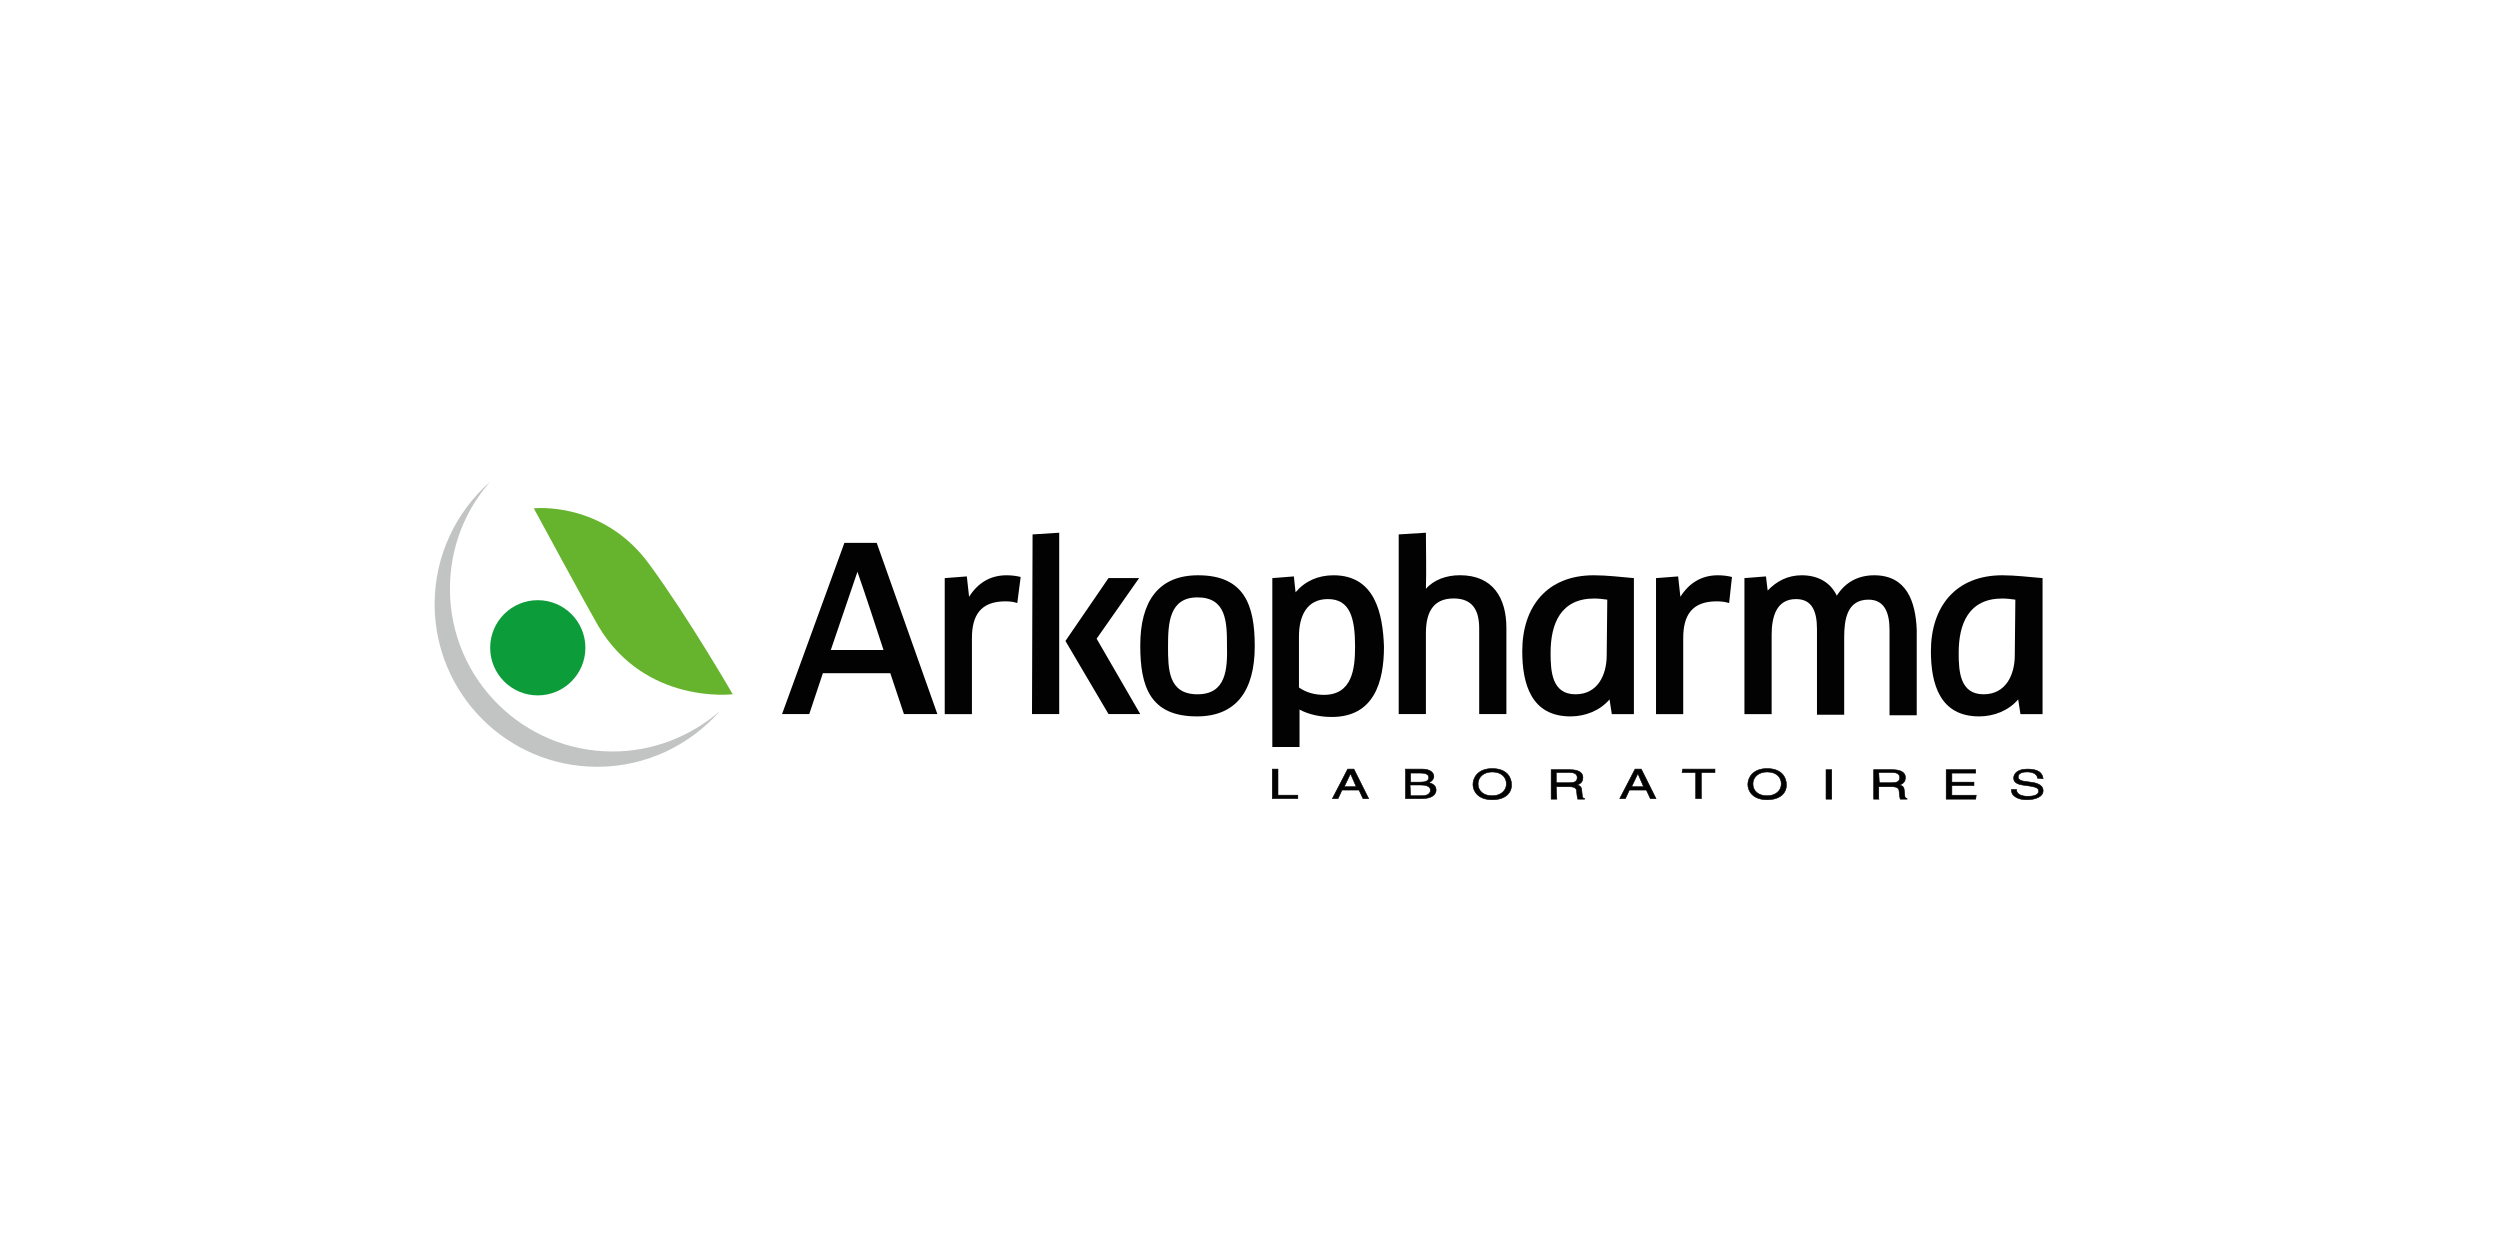 <svg xmlns="http://www.w3.org/2000/svg" width="1156" height="578" viewBox="0 0 1156 578" fill="none"><path d="M300.297 261.008C318.38 285.643 338.821 321.023 338.821 321.023C338.821 321.023 298.462 326.002 276.71 289.574C270.944 279.615 246.833 235.063 246.833 235.063C246.833 235.063 278.806 231.394 300.297 261.008Z" fill="#66B32E"></path><path d="M248.668 321.548C260.826 321.548 270.682 311.692 270.682 299.534C270.682 287.376 260.826 277.52 248.668 277.52C236.509 277.52 226.653 287.376 226.653 299.534C226.653 311.692 236.509 321.548 248.668 321.548Z" fill="#0C9C3A"></path><path d="M208.047 272.274C208.047 253.143 215.123 235.846 226.654 222.742C210.93 236.632 200.971 256.812 200.971 279.35C200.971 320.758 234.517 354.565 276.186 354.565C298.725 354.565 318.904 344.606 332.794 328.882C319.428 340.413 302.132 347.489 283.262 347.489C241.855 347.489 208.047 313.944 208.047 272.274Z" fill="#C2C3C3"></path><path d="M590.676 367.688H600.11V369.261H588.317V355.633H590.938V367.688H590.676Z" fill="#020203" stroke="#020203" stroke-width="0.262" stroke-miterlimit="10"></path><path d="M620.546 365.33L618.711 369.261H616.09L623.166 355.633H626.049L632.863 369.261H630.242L628.408 365.33H620.546ZM627.097 363.757L624.477 357.729L621.594 363.757H627.097Z" fill="#020203" stroke="#020203" stroke-width="0.262" stroke-miterlimit="10"></path><path d="M649.642 355.633H657.766C661.173 355.633 663.008 357.205 663.008 359.04C663.008 359.826 662.484 361.136 660.649 361.923C661.96 362.185 664.056 362.971 664.056 365.33C664.056 367.426 661.96 369.261 657.766 369.261H649.904V355.633H649.642ZM652.263 361.661H656.718C659.077 361.661 660.649 361.136 660.649 359.564C660.649 358.254 659.601 357.467 656.718 357.467H652.263V361.661ZM652.263 367.95H657.504C660.125 367.95 661.435 366.902 661.435 365.33C661.435 363.495 659.077 362.971 656.98 362.971H652.001L652.263 367.95Z" fill="#020203" stroke="#020203" stroke-width="0.262" stroke-miterlimit="10"></path><path d="M690.003 369.797C683.189 369.797 681.092 365.604 681.092 362.721C681.092 359.838 683.189 355.383 690.003 355.383C696.817 355.383 698.913 359.576 698.913 362.721C699.175 365.604 697.079 369.797 690.003 369.797ZM690.003 356.955C686.072 356.955 683.451 359.314 683.451 362.459C683.451 365.604 685.81 367.962 690.003 367.962C693.934 367.962 696.555 365.604 696.555 362.459C696.555 359.314 694.196 356.955 690.003 356.955Z" fill="#020203" stroke="#020203" stroke-width="0.262" stroke-miterlimit="10"></path><path d="M719.875 369.534H717.254V355.906H725.902C729.047 355.906 731.93 356.692 731.93 359.575C731.93 361.672 730.62 362.458 729.309 362.982C730.358 363.244 731.406 363.768 731.406 365.603L731.668 367.962C731.668 368.748 731.93 369.01 732.716 369.272V369.534H729.571C729.309 368.748 729.047 366.651 729.047 366.127C729.047 365.079 728.785 363.768 725.64 363.768H719.613L719.875 369.534ZM719.875 361.934H725.64C727.475 361.934 729.309 361.672 729.309 359.575C729.309 357.479 727.213 357.217 725.902 357.217H719.613V361.934H719.875Z" fill="#020203" stroke="#020203" stroke-width="0.262" stroke-miterlimit="10"></path><path d="M753.422 365.33L751.588 369.261H748.967L756.043 355.633H758.926L765.739 369.261H763.119L761.284 365.33H753.422ZM759.974 363.757L757.353 357.729L754.47 363.757H759.974Z" fill="#020203" stroke="#020203" stroke-width="0.262" stroke-miterlimit="10"></path><path d="M778.059 355.633H792.998V357.205H786.708V369.261H784.087V357.205H777.797L778.059 355.633Z" fill="#020203" stroke="#020203" stroke-width="0.262" stroke-miterlimit="10"></path><path d="M817.108 369.797C810.294 369.797 808.197 365.604 808.197 362.721C808.197 359.838 810.294 355.383 817.108 355.383C823.922 355.383 826.018 359.576 826.018 362.721C826.28 365.604 824.184 369.797 817.108 369.797ZM817.108 356.955C813.177 356.955 810.556 359.314 810.556 362.459C810.556 365.604 812.915 367.962 817.108 367.962C821.039 367.962 823.66 365.604 823.66 362.459C823.66 359.314 821.301 356.955 817.108 356.955Z" fill="#020203" stroke="#020203" stroke-width="0.262" stroke-miterlimit="10"></path><path d="M846.983 369.534H844.362V355.906H846.983V369.534Z" fill="#020203" stroke="#020203" stroke-width="0.262" stroke-miterlimit="10"></path><path d="M868.996 369.534H866.375V355.906H875.023C878.168 355.906 881.051 356.692 881.051 359.575C881.051 361.672 879.741 362.458 878.43 362.982C879.479 363.244 880.527 363.768 880.527 365.603L880.789 367.962C880.789 368.748 881.051 369.01 881.837 369.272V369.534H878.692C878.43 368.748 878.168 366.651 878.168 366.127C878.168 365.079 877.906 363.768 874.761 363.768H868.734V369.534H868.996ZM868.996 361.934H874.761C876.596 361.934 878.43 361.672 878.43 359.575C878.43 357.479 876.334 357.217 875.023 357.217H868.734L868.996 361.934Z" fill="#020203" stroke="#020203" stroke-width="0.262" stroke-miterlimit="10"></path><path d="M913.55 369.534H899.922V355.906H913.55V357.479H902.543V361.672H912.763V363.244H902.543V367.7H913.812L913.55 369.534Z" fill="#020203" stroke="#020203" stroke-width="0.262" stroke-miterlimit="10"></path><path d="M942.116 359.826C942.116 357.729 939.495 356.943 937.399 356.943C935.826 356.943 933.205 357.205 933.205 359.302C933.205 360.35 934.254 360.874 935.302 361.136L940.543 361.923C942.902 362.447 944.737 363.495 944.737 365.592C944.737 368.736 940.544 369.785 937.399 369.785C933.992 369.785 932.681 368.999 931.895 368.474C930.323 367.426 930.061 366.378 930.061 365.067H932.419C932.419 367.426 935.04 368.212 937.661 368.212C939.495 368.212 942.64 367.95 942.64 365.854C942.64 364.543 941.854 364.019 938.709 363.495L935.04 362.971C933.73 362.709 931.109 362.185 931.109 359.826C931.109 357.729 932.943 355.633 937.399 355.633C943.95 355.633 944.475 358.516 944.737 360.088L942.116 359.826Z" fill="#020203" stroke="#020203" stroke-width="0.262" stroke-miterlimit="10"></path><path d="M526.73 267.293H512.578L492.66 296.383L512.578 330.191H527.254L507.074 295.335L526.73 267.293Z" fill="#020203"></path><path d="M390.453 251.023L361.625 330.17H374.205L380.494 311.3H411.681L417.971 330.17H433.433L405.391 251.023H390.453ZM384.163 300.555L396.481 264.389C400.674 276.445 404.605 288.5 408.536 300.555H384.163Z" fill="#020203"></path><path d="M477.197 330.192H489.777V246.328L477.459 247.114L477.197 330.192Z" fill="#020203"></path><path d="M553.988 266.008C535.643 266.008 527.257 278.063 527.257 298.505C527.257 317.374 531.712 331.264 553.464 331.264C571.547 331.264 580.196 319.471 580.196 298.767C580.196 279.898 575.478 266.008 553.988 266.008ZM553.726 321.043C540.098 321.043 540.098 309.25 540.098 298.767C540.098 288.284 540.623 276.229 553.726 276.229C567.092 276.229 567.354 287.76 567.354 298.243C567.616 309.25 567.092 321.043 553.726 321.043Z" fill="#020203"></path><path d="M616.626 266.008C609.55 266.008 603.522 268.629 599.067 273.87L598.281 266.532L588.322 267.318V345.416H600.901V328.119C605.357 330.478 610.598 331.526 615.84 331.526C635.233 331.526 639.95 315.54 639.95 299.029C639.426 283.567 635.757 266.008 616.626 266.008ZM612.17 321.305C607.977 321.305 604.046 320.257 600.639 317.898V294.312C600.639 285.139 604.046 277.015 614.005 277.015C624.226 277.015 626.585 285.663 626.585 299.029C626.585 309.25 625.274 321.305 612.17 321.305Z" fill="#020203"></path><path d="M675.065 265.984C668.775 265.984 663.01 268.08 659.341 272.273C659.603 263.625 659.341 254.977 659.341 246.328L646.761 247.114V330.192H659.341V292.715C659.341 281.708 663.796 276.729 672.182 276.729C681.355 276.729 683.976 282.756 683.976 290.619V330.192H696.555V290.356C696.555 276.729 690.528 265.984 675.065 265.984Z" fill="#020203"></path><path d="M736.913 266.008C715.423 266.008 703.892 280.422 703.892 301.126C703.892 316.326 708.085 331.264 726.168 331.264C732.982 331.264 739.796 328.643 744.251 323.402L745.299 330.216H755.52V267.318C749.23 266.794 743.203 266.008 736.913 266.008ZM742.941 302.96C742.941 312.133 738.747 321.043 728.527 321.043C717.519 321.043 716.995 310.298 716.995 301.912C716.995 288.284 721.713 276.753 737.175 276.753C739.272 276.753 741.106 277.015 743.203 277.277L742.941 302.96Z" fill="#020203"></path><path d="M925.871 266.008C904.381 266.008 892.85 280.422 892.85 301.126C892.85 316.326 897.043 331.264 915.126 331.264C921.94 331.264 928.754 328.643 933.209 323.402L934.257 330.216H944.478V267.318C937.926 266.794 931.899 266.008 925.871 266.008ZM931.636 302.96C931.636 312.133 927.443 321.043 917.222 321.043C906.215 321.043 905.691 310.298 905.691 301.912C905.691 288.284 910.408 276.753 925.871 276.753C927.967 276.753 929.802 277.015 931.899 277.277L931.636 302.96Z" fill="#020203"></path><path d="M866.639 266.008C859.301 266.008 853.273 269.153 849.342 275.442C846.197 268.891 840.169 266.008 833.093 266.008C826.804 266.008 821.562 268.629 817.369 273.084L816.583 266.532L806.624 267.318V330.216H819.204V293.525C819.204 285.401 821.3 277.015 830.473 277.015C837.811 277.015 840.169 282.518 840.169 290.905V330.478H852.749V294.836C852.749 286.45 854.059 277.277 864.018 277.277C871.356 277.277 873.715 283.305 873.715 291.167V330.74H886.294V291.167C885.77 278.063 881.577 266.008 866.639 266.008Z" fill="#020203"></path><path d="M471.958 266.794C469.861 266.27 467.765 266.008 465.406 266.008C457.806 266.008 452.04 269.677 448.109 275.967L447.061 266.532L436.84 267.318V330.216H449.419V295.098C449.419 284.615 453.35 278.063 464.882 278.063C467.24 278.063 468.813 278.325 470.385 278.849L471.958 266.794Z" fill="#020203"></path><path d="M800.86 266.794C798.763 266.27 796.666 266.008 794.308 266.008C786.708 266.008 780.942 269.677 777.011 275.967L775.963 266.532L765.742 267.318V330.216H778.321V295.098C778.321 284.615 782.252 278.063 793.784 278.063C796.142 278.063 797.715 278.325 799.549 278.849L800.86 266.794Z" fill="#020203"></path></svg>